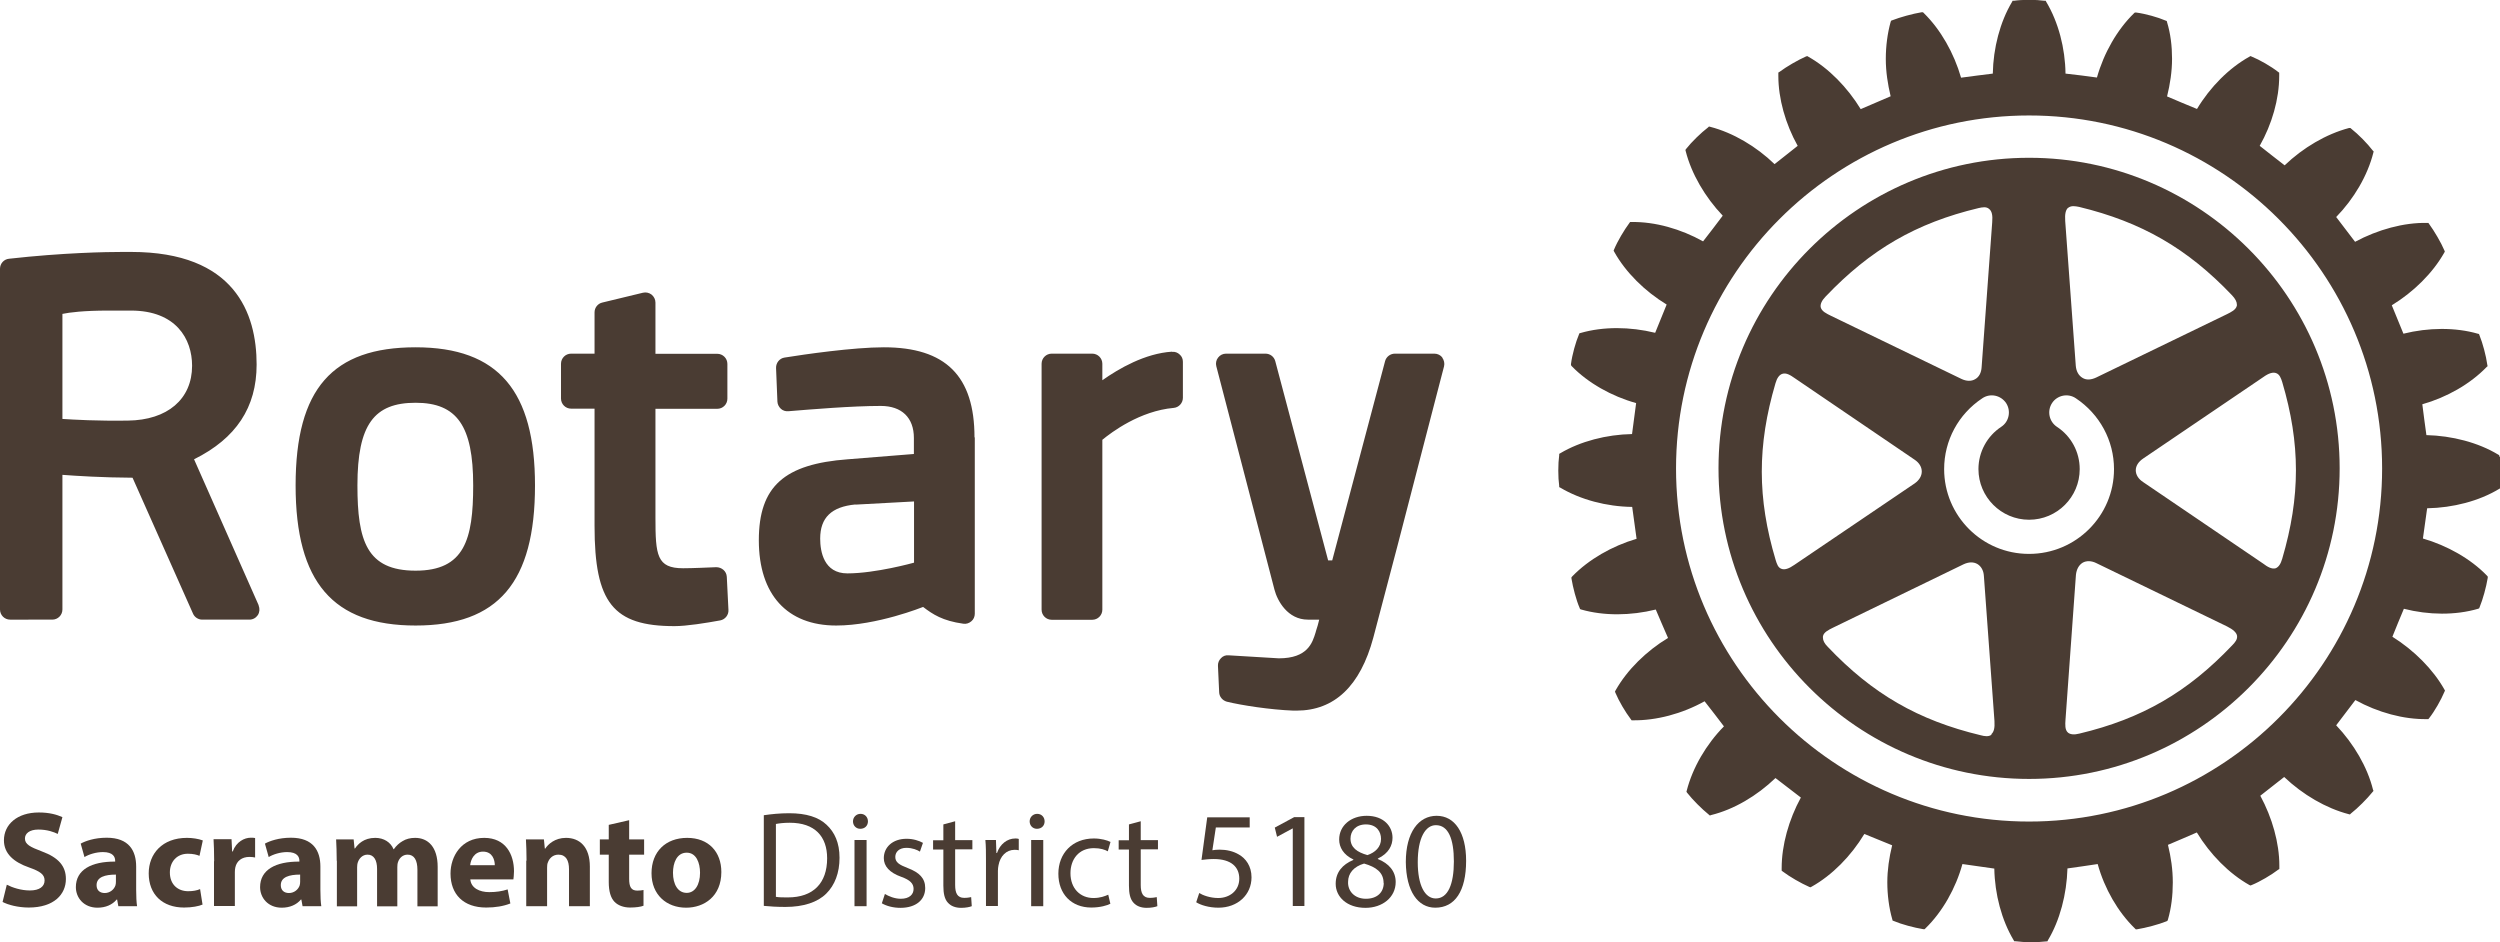 <?xml version="1.0" encoding="UTF-8"?> <svg xmlns="http://www.w3.org/2000/svg" id="Layer_1" data-name="Layer 1" version="1.1" viewBox="0 0 165.42 62.36"><defs><style> .cls-1 { fill: #4a3c33; stroke-width: 0px; } </style></defs><g><path class="cls-1" d="M48.09,38.15l.11,2.21c.02.33-.22.63-.54.69-.93.17-2.22.38-3.03.38-4.06,0-5.29-1.55-5.29-6.63v-7.76h-1.55c-.37,0-.67-.3-.67-.67v-2.3c0-.37.3-.67.67-.67h1.55v-2.73c0-.31.21-.58.51-.65l2.69-.65c.2-.05.41,0,.57.12.16.13.26.32.26.53v3.39h4.09c.37,0,.67.3.67.67v2.3c0,.37-.3.67-.67.67h-4.09v7.2c0,2.49.09,3.35,1.83,3.35.64,0,1.65-.05,2.19-.07.36,0,.68.26.7.63M35.4,32.12c0,6.41-2.44,9.27-7.9,9.27s-7.94-2.86-7.94-9.27,2.45-9.14,7.94-9.14,7.9,2.9,7.9,9.14M31.31,32.12c0-3.94-1.07-5.47-3.81-5.47s-3.85,1.43-3.85,5.47c0,3.66.61,5.64,3.85,5.64s3.81-2.07,3.81-5.64M95.44,23.66c-.12-.16-.32-.26-.53-.26h-2.61c-.3,0-.57.2-.65.49l-3.5,13.19h-.27l-3.5-13.19c-.08-.29-.34-.49-.65-.49h-2.6c-.21,0-.4.09-.53.26-.13.16-.17.38-.12.57l3.85,14.79c.19.73.87,1.98,2.21,1.98h.75c-.06.25-.13.51-.21.74l-.03.11c-.21.68-.52,1.71-2.43,1.71l-3.33-.2c-.19-.02-.37.05-.5.19-.14.14-.21.32-.2.51l.08,1.75c.01.29.22.54.51.62.98.24,2.86.53,4.4.59.07,0,.14,0,.21,0,2.51,0,4.22-1.63,5.08-4.83,1-3.75,2.25-8.57,3.16-12.1.41-1.59.77-2.95,1.02-3.93l.5-1.92c.05-.2,0-.41-.12-.58M17.11,40.07c.09.21.07.44-.05.63-.13.19-.33.3-.56.3h-3.12c-.26,0-.51-.16-.61-.4l-4-8.99c-1.99-.01-3.71-.12-4.64-.19v8.91c0,.37-.3.67-.67.67H.67c-.37,0-.67-.3-.67-.67v-22.55c0-.34.26-.63.6-.66,3.58-.4,6.44-.45,7.51-.45.37,0,.56,0,.56,0,6.87,0,8.31,4.06,8.31,7.45,0,2.84-1.36,4.89-4.14,6.27l4.28,9.67ZM8.65,20.55h-1.47c-1.64,0-2.58.12-3.05.22v6.95c.78.05,2.29.14,4.33.11,2.62-.03,4.25-1.42,4.25-3.63,0-1.77-1.06-3.65-4.05-3.65M64.5,28.94v11.67c0,.19-.08.38-.23.5-.15.13-.34.19-.53.16-1.37-.19-2.02-.62-2.66-1.11-.03.01-3.05,1.23-5.75,1.23-3.25,0-5.12-2.05-5.12-5.64s1.71-5.05,5.89-5.36l4.37-.35v-1.06c0-1.34-.8-2.12-2.19-2.12-1.91,0-4.65.23-6.11.35-.18.02-.37-.04-.5-.16-.13-.12-.22-.29-.23-.47l-.09-2.23c-.01-.34.23-.64.56-.69,1.3-.21,4.55-.68,6.57-.68,4.09,0,6,1.9,6,5.96M56.6,33.38c-1.58.15-2.33.87-2.33,2.26,0,.85.24,2.3,1.8,2.3,1.86,0,4.38-.7,4.41-.71v-4.05l-3.88.21ZM77.55,23.27c-1.78.11-3.52,1.12-4.61,1.89v-1.09c0-.37-.3-.67-.67-.67h-2.68c-.37,0-.67.3-.67.67v16.27c0,.37.3.67.67.67h2.68c.37,0,.67-.3.67-.67v-11.24c.61-.5,2.48-1.91,4.72-2.11.34-.03.61-.32.61-.67v-2.38c0-.19-.07-.36-.21-.48-.13-.13-.32-.2-.5-.18"></path><path class="cls-1" d="M165.37,30.21v-.09s-.07-.04-.07-.04c-1.32-.8-3.06-1.25-4.75-1.29-.03-.22-.25-1.81-.27-2.04,1.62-.46,3.17-1.34,4.26-2.47l.06-.05-.02-.09c-.08-.6-.31-1.45-.52-1.96l-.03-.08-.08-.02c-1.49-.43-3.28-.41-4.92,0-.08-.21-.68-1.67-.77-1.88,1.44-.88,2.71-2.13,3.47-3.48l.04-.07-.03-.08c-.22-.52-.66-1.27-1.01-1.75l-.05-.07h-.09c-1.54-.03-3.25.44-4.76,1.25-.13-.18-1.12-1.47-1.25-1.64,1.18-1.21,2.08-2.75,2.46-4.26l.02-.08-.06-.06c-.35-.46-.96-1.08-1.42-1.44l-.06-.05h-.09c-1.51.4-3.04,1.3-4.26,2.47-.19-.14-1.46-1.14-1.65-1.29.81-1.43,1.29-3.09,1.29-4.63,0-.04,0-.21,0-.21l-.07-.05c-.47-.37-1.22-.8-1.76-1.02l-.07-.03-.07.04c-1.35.75-2.6,2.01-3.47,3.46-.22-.08-1.77-.74-1.98-.83.2-.81.33-1.65.33-2.49s-.1-1.67-.33-2.42l-.02-.08-.08-.03c-.51-.22-1.33-.45-1.94-.53h-.09s-.05.04-.05.04c-1.12,1.09-2,2.63-2.46,4.26-.23-.04-1.84-.24-2.08-.26-.02-1.68-.47-3.4-1.27-4.74l-.04-.08h-.08c-.58-.08-1.46-.08-2.02,0h-.09s-.04.08-.04.08c-.79,1.32-1.24,3.05-1.27,4.74-.23.03-1.87.23-2.1.27-.47-1.63-1.35-3.18-2.46-4.27l-.06-.06h-.09c-.6.1-1.43.33-1.94.53l-.08.03-.03.08c-.21.76-.32,1.6-.32,2.45s.13,1.67.32,2.47c-.2.09-1.77.76-1.98.85-.88-1.44-2.12-2.71-3.47-3.47l-.07-.04-.09.03c-.52.23-1.27.66-1.75,1.02l-.07.04v.22c0,1.51.47,3.18,1.28,4.63-.18.15-1.35,1.07-1.53,1.21-1.21-1.17-2.75-2.08-4.26-2.47l-.08-.02-.06.06c-.46.35-1.09.96-1.45,1.42l-.05.07.02.08c.38,1.5,1.28,3.04,2.45,4.27-.13.18-1.15,1.52-1.3,1.7-1.47-.82-3.18-1.31-4.75-1.28h-.08s-.05.07-.05.07c-.34.46-.78,1.19-1.01,1.75l-.03.07.04.08c.75,1.35,2.02,2.61,3.47,3.49-.08.21-.67,1.66-.76,1.87-1.67-.41-3.44-.42-4.93.01l-.08.02-.03.07c-.22.52-.45,1.34-.53,1.96v.08s.05.07.05.07c1.08,1.11,2.64,1.99,4.26,2.44-.03.23-.24,1.83-.27,2.05-1.69.03-3.42.48-4.75,1.27l-.07.04v.09c-.04.29-.06.65-.06,1.02s.02.72.06,1.01v.08s.08.04.08.04c1.33.79,3.05,1.25,4.75,1.27.03.23.26,1.88.29,2.11-1.63.48-3.17,1.37-4.25,2.48l-.06.07v.07c.1.61.32,1.45.54,1.95l.03.08.08.03c1.5.43,3.28.41,4.93,0,.08.21.72,1.67.81,1.88-1.44.87-2.71,2.12-3.47,3.47l-.04.08.03.08c.22.53.66,1.28,1.02,1.75l.05.07h.08c1.55.02,3.26-.43,4.75-1.26.14.17,1.15,1.48,1.28,1.66-1.17,1.19-2.07,2.73-2.46,4.25l-.02.08.05.07c.36.46.97,1.07,1.43,1.44l.07.06.08-.03c1.51-.37,3.03-1.27,4.26-2.45.19.14,1.49,1.15,1.68,1.29-.8,1.47-1.27,3.15-1.27,4.67v.17l.08.06c.45.34,1.19.77,1.74,1.01l.08.03.08-.04c1.36-.76,2.61-2.03,3.49-3.49.2.08,1.63.66,1.84.75-.2.81-.32,1.64-.32,2.45s.11,1.7.33,2.45l.02.08.08.03c.51.22,1.34.44,1.95.54h.09s.06-.06.06-.06c1.12-1.09,2-2.65,2.44-4.25.24.04,1.88.27,2.11.3.03,1.7.49,3.42,1.28,4.74l.04.07h.09c.58.08,1.45.08,2.02.01h.08s.04-.08.04-.08c.79-1.32,1.24-3.04,1.29-4.75.23-.03,1.77-.25,2-.29.45,1.63,1.34,3.17,2.46,4.26l.06.06h.07c.61-.1,1.44-.32,1.96-.53l.07-.04.03-.08c.22-.76.32-1.59.32-2.45s-.12-1.67-.32-2.49c.21-.08,1.7-.73,1.91-.82.88,1.45,2.13,2.72,3.48,3.48l.07.03.08-.03c.54-.22,1.29-.66,1.76-1.02l.07-.04s0-.18,0-.23c0-1.49-.47-3.16-1.26-4.62.18-.14,1.41-1.1,1.58-1.24,1.23,1.17,2.77,2.07,4.27,2.46l.08.02.06-.06c.46-.36,1.08-.98,1.44-1.43l.06-.07-.03-.07c-.37-1.5-1.27-3.04-2.44-4.27.14-.18,1.13-1.49,1.27-1.67,1.49.82,3.2,1.29,4.75,1.26h.08l.05-.06c.37-.47.79-1.21,1.02-1.76l.03-.07-.04-.07c-.74-1.32-2-2.59-3.44-3.49.08-.21.67-1.65.76-1.85,1.64.42,3.41.44,4.91,0l.07-.03.03-.07c.22-.53.44-1.34.54-1.95v-.08s-.05-.06-.05-.06c-1.08-1.12-2.63-1.99-4.24-2.46.03-.22.25-1.77.28-2,1.71-.03,3.44-.48,4.76-1.28l.07-.04v-.09c.05-.28.06-.65.06-1.01s-.01-.72-.05-1M134.26,54.36c-12.88,0-23.36-10.48-23.36-23.36s10.48-23.36,23.36-23.36,23.36,10.48,23.36,23.36-10.48,23.36-23.36,23.36"></path><path class="cls-1" d="M134.26,10.44c-11.33,0-20.55,9.22-20.55,20.55s9.22,20.55,20.55,20.55,20.55-9.22,20.55-20.55-9.22-20.55-20.55-20.55M136.85,13.75c.2-.16.46-.11.72-.06,4.13,1,7.16,2.74,10.12,5.85.21.22.32.43.32.61,0,.02,0,.05,0,.07-.06.28-.38.43-.66.57l-8.65,4.19c-.34.16-.66.18-.91.02-.25-.15-.41-.43-.44-.8l-.7-9.58c-.03-.46.03-.74.2-.88M120.8,19.62h0c2.96-3.11,5.98-4.86,10.11-5.85.26-.06.53-.11.71.06.18.14.24.42.2.88l-.7,9.58c-.02.37-.17.66-.43.8-.25.15-.58.14-.91-.02l-8.64-4.18c-.28-.14-.61-.29-.67-.57-.03-.2.07-.43.32-.69M118.74,37.37c-.37.26-.65.35-.86.27-.24-.08-.31-.34-.39-.59-1.22-4.08-1.22-7.58-.01-11.69.1-.35.25-.55.44-.62.28-.1.57.1.83.28l7.94,5.4c.3.2.47.48.47.78s-.17.57-.46.78l-7.96,5.39ZM131.78,48.61c-.19.15-.46.11-.72.04-4.13-.99-7.16-2.73-10.12-5.85-.22-.22-.32-.42-.32-.6,0-.03,0-.05,0-.09.04-.27.37-.43.65-.57l8.65-4.2c.34-.16.66-.17.92-.02.25.15.41.43.43.79l.7,9.6c.03.46-.04.73-.21.87M134.25,36.65c-3.1,0-5.61-2.52-5.61-5.61,0-1.89.94-3.64,2.53-4.69.52-.35,1.22-.2,1.57.32.34.52.2,1.23-.32,1.57-.94.62-1.51,1.67-1.51,2.8,0,1.84,1.5,3.35,3.35,3.35s3.35-1.5,3.35-3.35c0-1.13-.56-2.18-1.51-2.8-.52-.35-.66-1.05-.32-1.57.34-.52,1.05-.67,1.57-.32,1.58,1.05,2.53,2.8,2.53,4.69,0,3.1-2.52,5.61-5.62,5.61M147.7,42.7c-2.95,3.1-5.96,4.85-10.11,5.84-.35.09-.6.06-.75-.06-.22-.18-.19-.55-.17-.86l.69-9.58c.04-.37.19-.65.45-.81.25-.14.58-.13.9.03l8.65,4.19c.4.2.62.4.66.61.04.24-.13.45-.33.65M150.61,24.69c.23.08.32.34.4.59,1.21,4.08,1.21,7.58,0,11.69-.1.35-.24.55-.43.63-.27.08-.57-.11-.82-.3l-7.95-5.4c-.31-.2-.49-.48-.49-.78s.18-.57.49-.78l7.95-5.39c.36-.26.64-.34.85-.26"></path></g><g><path class="cls-1" d="M.45,58.54c.37.19.94.38,1.53.38.63,0,.97-.26.97-.66s-.29-.6-1.02-.86c-1.01-.35-1.67-.91-1.67-1.8,0-1.04.87-1.84,2.31-1.84.69,0,1.19.14,1.56.31l-.31,1.11c-.24-.12-.68-.29-1.28-.29s-.89.27-.89.59c0,.39.34.56,1.13.86,1.08.4,1.58.96,1.58,1.82,0,1.02-.79,1.89-2.46,1.89-.7,0-1.38-.18-1.73-.37l.28-1.14Z"></path><path class="cls-1" d="M7.83,59.96l-.08-.44h-.03c-.29.35-.74.54-1.27.54-.9,0-1.43-.65-1.43-1.36,0-1.15,1.03-1.7,2.6-1.69v-.06c0-.24-.13-.57-.81-.57-.45,0-.93.15-1.22.33l-.25-.89c.31-.17.91-.39,1.72-.39,1.48,0,1.95.87,1.95,1.91v1.54c0,.43.02.83.06,1.08h-1.24ZM7.67,57.87c-.72,0-1.28.16-1.28.7,0,.35.23.52.54.52.34,0,.62-.23.71-.51.02-.07.03-.15.03-.24v-.48Z"></path><path class="cls-1" d="M13.41,59.85c-.24.11-.71.2-1.23.2-1.43,0-2.34-.87-2.34-2.26,0-1.29.89-2.35,2.53-2.35.36,0,.76.06,1.05.17l-.22,1.02c-.16-.07-.41-.14-.77-.14-.72,0-1.19.52-1.19,1.24,0,.81.54,1.24,1.21,1.24.33,0,.58-.05.79-.14l.16,1.01Z"></path><path class="cls-1" d="M14.17,56.99c0-.65-.02-1.08-.04-1.46h1.19l.04.81h.04c.23-.64.77-.91,1.19-.91.13,0,.19,0,.29.02v1.29c-.1-.02-.22-.04-.37-.04-.51,0-.85.27-.94.7-.02.09-.03.2-.03.31v2.24h-1.38v-2.97Z"></path><path class="cls-1" d="M20.02,59.96l-.08-.44h-.03c-.29.35-.74.54-1.27.54-.9,0-1.43-.65-1.43-1.36,0-1.15,1.03-1.7,2.6-1.69v-.06c0-.24-.13-.57-.81-.57-.45,0-.93.15-1.22.33l-.25-.89c.31-.17.91-.39,1.72-.39,1.48,0,1.95.87,1.95,1.91v1.54c0,.43.02.83.06,1.08h-1.24ZM19.86,57.87c-.72,0-1.28.16-1.28.7,0,.35.23.52.54.52.34,0,.62-.23.71-.51.02-.07.03-.15.03-.24v-.48Z"></path><path class="cls-1" d="M22.28,56.95c0-.55-.02-1.02-.04-1.41h1.16l.06.6h.03c.19-.28.58-.7,1.34-.7.57,0,1.02.29,1.21.75h.02c.16-.23.36-.41.57-.53.24-.15.52-.22.84-.22.85,0,1.49.6,1.49,1.92v2.61h-1.34v-2.41c0-.64-.21-1.01-.65-1.01-.32,0-.54.22-.63.48-.04.1-.05.24-.05.35v2.59h-1.34v-2.48c0-.56-.2-.94-.63-.94-.35,0-.56.27-.64.5-.04.11-.05.24-.05.34v2.58h-1.34v-3.01Z"></path><path class="cls-1" d="M31.12,58.19c.05.57.61.84,1.25.84.47,0,.85-.06,1.22-.18l.18.93c-.45.18-1,.27-1.6.27-1.5,0-2.36-.87-2.36-2.25,0-1.12.7-2.36,2.23-2.36,1.43,0,1.97,1.11,1.97,2.21,0,.24-.03.44-.04.54h-2.85ZM32.74,57.25c0-.33-.14-.9-.78-.9-.58,0-.81.52-.85.9h1.63Z"></path><path class="cls-1" d="M34.84,56.95c0-.55-.02-1.02-.04-1.41h1.19l.06.61h.03c.18-.28.63-.71,1.37-.71.91,0,1.58.6,1.58,1.9v2.62h-1.38v-2.45c0-.57-.2-.96-.7-.96-.38,0-.61.26-.7.52-.04.08-.05.22-.05.34v2.55h-1.38v-3.01Z"></path><path class="cls-1" d="M41.63,54.27v1.27h.99v1.01h-.99v1.6c0,.53.13.78.54.78.17,0,.31-.02.41-.04v1.04c-.17.07-.5.12-.89.12-.44,0-.81-.15-1.03-.38-.25-.26-.38-.69-.38-1.31v-1.81h-.59v-1.01h.59v-.96l1.35-.31Z"></path><path class="cls-1" d="M47.73,57.7c0,1.62-1.15,2.36-2.33,2.36-1.29,0-2.29-.85-2.29-2.28s.94-2.34,2.36-2.34,2.26.93,2.26,2.26ZM44.53,57.75c0,.76.32,1.33.91,1.33.53,0,.88-.53.88-1.33,0-.66-.25-1.33-.88-1.33-.66,0-.91.68-.91,1.33Z"></path><path class="cls-1" d="M50.55,53.94c.48-.07,1.05-.13,1.67-.13,1.13,0,1.94.26,2.47.76.54.5.86,1.2.86,2.19s-.31,1.81-.88,2.37c-.57.57-1.51.88-2.7.88-.56,0-1.03-.03-1.43-.07v-6ZM51.33,59.34c.2.04.49.04.8.04,1.68,0,2.6-.94,2.6-2.59,0-1.44-.81-2.35-2.47-2.35-.41,0-.71.04-.92.08v4.81Z"></path><path class="cls-1" d="M57.43,54.35c0,.27-.19.49-.51.49-.28,0-.48-.22-.48-.49s.21-.5.5-.5.49.22.49.5ZM56.54,59.96v-4.38h.8v4.38h-.8Z"></path><path class="cls-1" d="M58.55,59.15c.24.15.65.32,1.05.32.58,0,.85-.29.85-.65s-.23-.59-.81-.8c-.79-.28-1.16-.71-1.16-1.24,0-.71.57-1.28,1.51-1.28.44,0,.83.13,1.08.27l-.2.58c-.17-.11-.49-.25-.9-.25-.47,0-.73.27-.73.6,0,.36.26.52.83.74.76.29,1.15.67,1.15,1.32,0,.77-.6,1.31-1.64,1.31-.48,0-.92-.12-1.23-.3l.2-.61Z"></path><path class="cls-1" d="M63.2,54.33v1.26h1.14v.61h-1.14v2.36c0,.54.15.85.6.85.21,0,.36-.03.46-.05l.04.6c-.15.06-.4.11-.71.11-.37,0-.67-.12-.86-.33-.23-.24-.31-.62-.31-1.14v-2.39h-.68v-.61h.68v-1.05l.78-.21Z"></path><path class="cls-1" d="M65.24,56.95c0-.52,0-.96-.04-1.37h.7l.03.86h.04c.2-.59.68-.96,1.21-.96.09,0,.15,0,.23.03v.75c-.08-.02-.16-.03-.27-.03-.56,0-.96.42-1.07,1.02-.02.11-.04.23-.04.37v2.33h-.79v-3.01Z"></path><path class="cls-1" d="M69.12,54.35c0,.27-.19.49-.51.49-.28,0-.48-.22-.48-.49s.21-.5.5-.5.49.22.49.5ZM68.23,59.96v-4.38h.8v4.38h-.8Z"></path><path class="cls-1" d="M73.47,59.8c-.21.11-.67.25-1.26.25-1.32,0-2.18-.9-2.18-2.24s.92-2.33,2.35-2.33c.47,0,.89.12,1.1.23l-.18.62c-.19-.11-.49-.21-.92-.21-1,0-1.55.74-1.55,1.66,0,1.01.65,1.64,1.52,1.64.45,0,.75-.12.98-.22l.14.6Z"></path><path class="cls-1" d="M75.48,54.33v1.26h1.14v.61h-1.14v2.36c0,.54.15.85.6.85.21,0,.36-.03.46-.05l.04.6c-.15.06-.4.11-.71.11-.37,0-.67-.12-.86-.33-.23-.24-.31-.62-.31-1.14v-2.39h-.68v-.61h.68v-1.05l.78-.21Z"></path><path class="cls-1" d="M82.69,54.75h-2.24l-.23,1.51c.14-.02.26-.04.48-.04.45,0,.9.1,1.27.32.46.26.84.77.84,1.51,0,1.15-.91,2.01-2.19,2.01-.64,0-1.19-.18-1.47-.36l.2-.61c.24.15.72.33,1.26.33.75,0,1.39-.49,1.39-1.28,0-.76-.52-1.3-1.69-1.3-.33,0-.6.04-.81.06l.38-2.82h2.81v.67Z"></path><path class="cls-1" d="M85.54,54.82h-.02l-1.02.55-.15-.61,1.28-.69h.68v5.88h-.77v-5.14Z"></path><path class="cls-1" d="M88.38,58.47c0-.74.44-1.27,1.17-1.57v-.03c-.66-.31-.94-.81-.94-1.32,0-.93.79-1.57,1.82-1.57,1.14,0,1.71.71,1.71,1.45,0,.5-.24,1.03-.97,1.38v.03c.73.29,1.18.81,1.18,1.52,0,1.02-.88,1.71-2,1.71-1.23,0-1.97-.73-1.97-1.59ZM91.55,58.43c0-.71-.5-1.06-1.29-1.29-.69.2-1.06.65-1.06,1.21-.03.6.42,1.12,1.18,1.12s1.18-.44,1.18-1.05ZM89.36,55.49c0,.59.44.9,1.12,1.09.51-.17.9-.53.9-1.07,0-.47-.28-.96-1-.96-.66,0-1.02.43-1.02.94Z"></path><path class="cls-1" d="M97.01,56.96c0,2-.74,3.1-2.04,3.1-1.15,0-1.93-1.08-1.95-3.02,0-1.97.85-3.06,2.04-3.06s1.95,1.1,1.95,2.98ZM93.81,57.05c0,1.53.47,2.4,1.19,2.4.81,0,1.2-.95,1.2-2.45s-.37-2.4-1.19-2.4c-.7,0-1.2.85-1.2,2.45Z"></path></g></svg> 